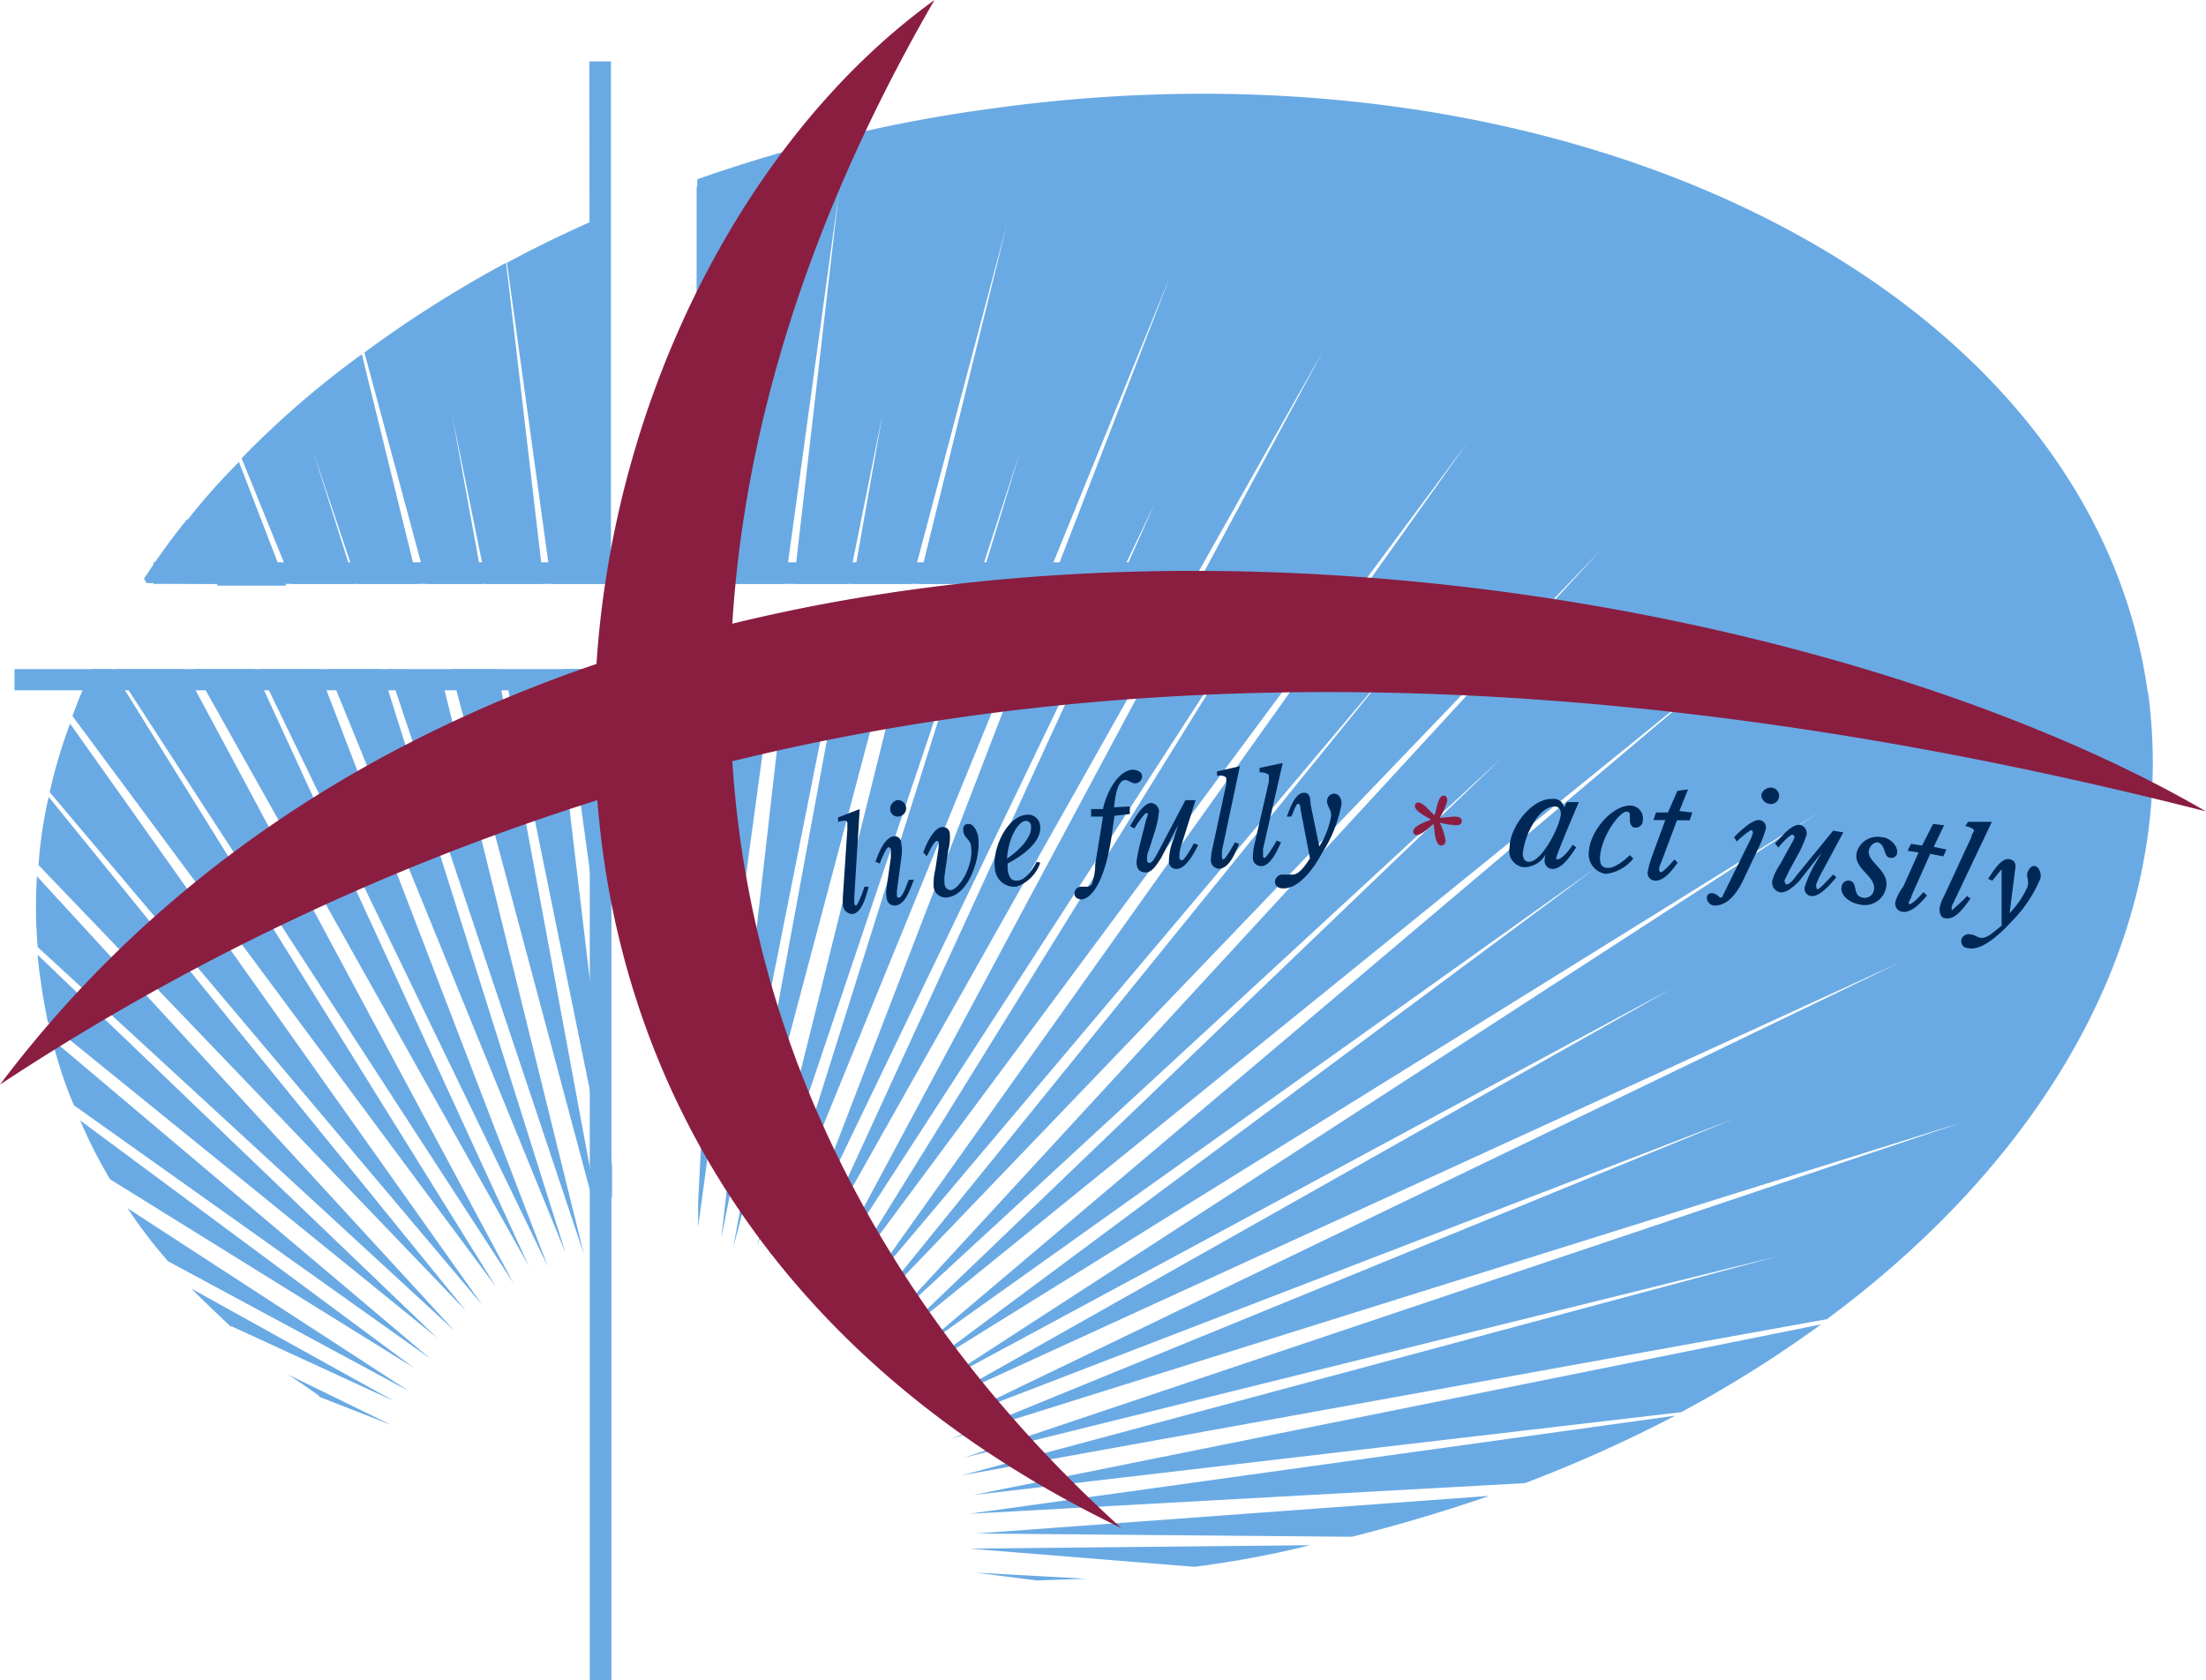 <?xml version="1.0" encoding="UTF-8"?>
<svg xmlns="http://www.w3.org/2000/svg" width="102" height="77.69" viewBox="0 0 102 77.69">
  <path d="M4.26,30.94a23.08,23.08,0,0,0-.91,2.17L22.93,59.5,5.17,30.94Zm.83,23.59,14.05,8.72L3.71,51.81A21.68,21.68,0,0,0,5.09,54.53Zm2.68,3.79,11.13,6-13-8.45A22.3,22.3,0,0,0,7.77,58.32Zm2.92,3,7.54,3.47L8.84,59.58C9.43,60.17,10.06,60.77,10.69,61.36Zm-8.4-24.7,20,23.71L3.24,33.46A24.24,24.24,0,0,0,2.29,36.66ZM26,30.94l2.21,16.21V31.88l0-.94ZM1.78,40,21.54,60.61,2.25,36.85A20.43,20.43,0,0,0,1.78,40Zm.11,5.41c.08.63.2,1.22.32,1.85l18,14.6L1.74,44.15C1.78,44.59,1.82,45,1.89,45.38Zm-.15-1.62L21,61.52l-19.29-21A21.9,21.9,0,0,0,1.74,43.76Zm13,20.79,3.35,1.31-4.77-2.33C13.81,63.88,14.28,64.2,14.76,64.55ZM10,27l-1.34-3a32.25,32.25,0,0,0-2,2.76l.12.2Zm22.3,3.91v14.2l1-14.2Zm-9,0,5,24.54V53.94L25.57,31H23.28ZM25.49,27H28l-.48-8.64L28.13,27h.08V9.86c-1.65.71-3.23,1.46-4.77,2.29Zm8.05,3.91L32.28,55.6v1.14l3.51-25.8ZM13.22,27l-2.17-5.64a29.47,29.47,0,0,0-2.41,2.72l1.42,3h3.16Zm9.11,0-1.42-7.77L22.49,27h2.65L23.4,12.15a54.88,54.88,0,0,0-6.55,4.15L19.73,27Zm-5.91,0-1.94-6.12L16.53,27h2.81L16.73,16.38a42.91,42.91,0,0,0-5.56,4.81L13.53,27h2.89Zm-13,24.11L19.89,62.82,2.41,48.06A19.85,19.85,0,0,0,3.43,51.14ZM47.94,73.08,50.23,73l-5.13-.28Zm7.3-.63c1.82-.24,3.59-.56,5.33-1l-15.74.16ZM50,30.94,37.17,58.87,52.91,30.94Zm-5.87,0L35.55,58.2,46.68,30.94Zm3,0L36.62,58.24l13.14-27.3Zm-41.82,0L23.75,59.35,8.52,30.94Zm94,1.1C96.75,13.42,72.88,1.3,46,5A68.39,68.39,0,0,0,32.24,8.29V27h1.3l.63-8.64L33.74,27H36.3L38.79,8.88,36.7,27h2.52l1.58-7.81L39.42,27h2.72l4.42-16.65L42.46,27h2.72l2-6.16L45.3,27h3l5.8-14.21L48.61,27h3l1.78-3.71L51.73,27h2.88v.87L61.2,16.18,54.57,28.49v2.45h-1.3L38.2,59.07,59.27,26.52,38.67,59.78l29.2-39.34L39.66,60.1l25-29.64L40.05,60.84,74,25.45,41,61.28,69.49,35,41.27,62.07,79.35,31.21,42.22,62.62,73.79,40.13,42.42,63.45,84.05,37.6,43.21,64.08,77.34,45.69,43.29,64.91l44.54-20.4L44,65.66,80.18,51.73,44,66.53,90.75,51.89,44.59,67.4l37.64-9.32L44.47,68.22l40-7.22C94.9,53.27,100.78,42.77,99.32,32ZM77.73,65.3a55.29,55.29,0,0,0,6.47-4.06L45,69.13Zm-7.22,3.28a64.35,64.35,0,0,0,6.95-3.12L44.79,70Zm-8,2.48c2.17-.55,4.3-1.18,6.35-1.89L45.14,70.91ZM15.15,30.94l11,27L17.64,30.94Zm-3.19,0L25.33,58.56,14.72,30.94Zm-3,0L24.46,58.56,11.76,30.94Zm9,0L27,58l-6.67-27Zm2.88,0,7.06,26.43L23,30.94Zm18,0L33.9,57.69,41,30.94Zm2.8,0L35,57.65l9-26.71Zm-5.29,0-3,26.31,5.24-26.31Z" transform="translate(0 0)" fill="#6aaae4"></path>
  <path d="M27.27,26H7.1v1H28.25V2.84h-1ZM.67,31.92h26.6V77.69h1V30.94H.67ZM33,26V8.64h-.79V27H54.57V26Z" transform="translate(0 0)" fill="#6aaae4"></path>
  <path d="M102,37.52C87.36,29,58.83,22.73,33.86,28.84,34.41,20,37.25,10.3,43.21,0c-8.57,6.19-14.8,18.07-15.63,30.7C16.93,34.33,7.26,40.52,0,50.15A110.52,110.52,0,0,1,27.62,37c1,12.94,8.05,25.85,24.23,33.66C42,61.75,34.8,49.68,33.86,35.2,51.41,30.9,73.55,30.26,102,37.52Z" transform="translate(0 0)" fill="#8a1e41"></path>
  <path d="M39.5,41.47v.28s0,.12.08.12.35-.71.39-.87l.2,0c-.12.39-.28,1.14-.71,1.26a.44.44,0,0,1-.48-.36,3.37,3.37,0,0,1,0-.55l.2-3v-.27c0-.2-.2-.12-.43-.08v-.2l1-.39Z" transform="translate(0 0)" fill="#002856"></path>
  <path d="M42.26,40.68c-.16.36-.36,1.11-.83,1.19a.37.37,0,0,1-.43-.32A1.48,1.48,0,0,1,41,41l.19-1.34c0-.08,0-.24,0-.32s0-.16-.11-.16-.36.63-.4.75l-.2-.08c.12-.35.4-1.1.83-1.18a.31.31,0,0,1,.36.32,2.08,2.08,0,0,1,0,.71l-.2,1.5c0,.07,0,.19,0,.23a.09.09,0,0,0,.08.08c.2,0,.39-.67.47-.83ZM41.47,37a.38.38,0,0,1,.12.75.35.35,0,0,1-.43-.31A.43.43,0,0,1,41.47,37Z" transform="translate(0 0)" fill="#002856"></path>
  <path d="M42.69,39.42c.12-.36.48-1.15.87-1.18.24,0,.36.15.36.35a2.4,2.4,0,0,1-.08.75l-.16,1.1a2,2,0,0,0,0,.48.3.3,0,0,0,.28.24c.47-.08,1.06-1.23.94-2,0-.31-.31-.43-.35-.67s0-.39.24-.39.39.35.43.55c.16.87-.36,2.68-1.38,2.84a.56.56,0,0,1-.67-.47,2.79,2.79,0,0,1,.08-.83l.15-1s0-.2,0-.23a.09.09,0,0,0-.07-.08c-.16,0-.4.59-.48.71Z" transform="translate(0 0)" fill="#002856"></path>
  <path d="M48.1,39.89A1.77,1.77,0,0,1,47,41a.9.9,0,0,1-1-.87c-.12-.83.51-2.33,1.42-2.45a.56.56,0,0,1,.67.48c.12.79-.91,1.46-1.5,1.77v.28c.08.47.24.51.43.51.4,0,.75-.55.91-.87Zm-.43-1.69a.23.23,0,0,0-.24-.24c-.32,0-.79.71-.87,1.74C47,39.42,47.74,38.75,47.67,38.2Z" transform="translate(0 0)" fill="#002856"></path>
  <path d="M52.24,37.29l0,.35-.71.08-.12.87c-.31,2.13-.9,2.92-1.38,3-.19,0-.35-.08-.35-.28A.31.31,0,0,1,50,41h.24a.26.26,0,0,0,.28-.24,2.52,2.52,0,0,0,.12-.79L51,37.76l-.55,0,0-.35.55,0c.12-.63.63-1.74,1.34-1.82.2,0,.47.08.47.32a.33.33,0,0,1-.31.31c-.2,0-.32-.15-.47-.15-.4,0-.48.94-.52,1.26Z" transform="translate(0 0)" fill="#002856"></path>
  <path d="M54.65,39a1.72,1.72,0,0,0-.12.63s0,.15.12.15.47-.63.55-.78l.2.07c-.16.32-.55,1.11-1,1.11a.33.33,0,0,1-.35-.36,2.7,2.7,0,0,1,.23-1.06l.2-.63-.79,1.54c-.16.23-.39.67-.71.67s-.43-.2-.43-.48a6.38,6.38,0,0,1,.16-.83L53,37.88a1,1,0,0,0,.08-.28s0,0-.08,0-.47.56-.55.71l-.2-.11c.2-.32.55-1,.95-1.07a.39.39,0,0,1,.39.4,5.36,5.36,0,0,1-.15.78l-.32,1a.84.84,0,0,0-.08.43c0,.08,0,.16.12.16s.28-.31.35-.43L54.81,37l.47,0Z" transform="translate(0 0)" fill="#002856"></path>
  <path d="M56.5,39.34c0,.08,0,.2,0,.28s0,.11.08.11.44-.63.52-.78l.19.07c-.15.36-.43,1.11-.9,1.15a.39.39,0,0,1-.4-.44,2.71,2.71,0,0,1,.08-.55l.63-2.92c0-.08,0-.19,0-.27s-.2-.16-.43-.12l0-.2,1.06-.24Z" transform="translate(0 0)" fill="#002856"></path>
  <path d="M58.4,39.26c0,.08,0,.2,0,.28s0,.12.08.12.47-.64.55-.79l.2.08c-.16.35-.48,1.1-.91,1.1a.38.38,0,0,1-.39-.43,2.68,2.68,0,0,1,.07-.56l.67-2.92c0-.07,0-.19,0-.27s-.19-.16-.43-.16l0-.2,1.07-.23Z" transform="translate(0 0)" fill="#002856"></path>
  <path d="M61,39.14a3.82,3.82,0,0,0,.55-1.42c0-.31-.19-.43-.19-.67a.34.34,0,0,1,.31-.35c.28,0,.36.27.36.47a6.25,6.25,0,0,1-.91,2.29c-.32.59-1,1.62-1.78,1.62-.19,0-.39-.08-.39-.32a.36.36,0,0,1,.39-.32c.16,0,.32,0,.44,0,.31,0,.63-.51.79-.75l-.44-2.28c0-.08,0-.24-.11-.24s-.24.47-.32.59l-.2,0c.12-.31.36-1.06.75-1.1s.32.39.36.59Z" transform="translate(0 0)" fill="#002856"></path>
  <path d="M67.2,37.76c.12,0,.39,0,.39.2s-.19.2-.31.2a4.21,4.21,0,0,1-.71-.12,2.89,2.89,0,0,1,.27.83.22.22,0,0,1-.19.23c-.32,0-.32-.75-.36-1-.2.15-.55.51-.79.51a.15.15,0,0,1-.16-.16c0-.27.63-.47.83-.55-.2-.12-.75-.39-.75-.63a.15.15,0,0,1,.16-.16c.24,0,.55.43.75.59.08-.19.16-.94.43-.91.12,0,.16.12.16.24a3.41,3.41,0,0,1-.35.79Z" transform="translate(0 0)" fill="#8a1e41"></path>
  <path d="M72.45,37.09l.55,0-.55,1.3c-.08.2-.44,1.07-.48,1.23s0,.11.08.11.36-.19.67-.67l.16.12c-.43.67-.75,1-1.11,1a.37.37,0,0,1-.35-.4.9.9,0,0,1,.12-.43,1.16,1.16,0,0,1-1.07.75.75.75,0,0,1-.67-.91c0-.91,1-2.29,2-2.25a.48.48,0,0,1,.52.4Zm-.28.55c0-.19-.08-.35-.28-.35-.43,0-.79.43-1,.79a3.5,3.5,0,0,0-.48,1.38c0,.2.08.39.28.39C71.3,39.85,72.13,38.2,72.17,37.64Z" transform="translate(0 0)" fill="#002856"></path>
  <path d="M75.52,39.7a1.93,1.93,0,0,1-1.26.71.92.92,0,0,1-.79-1.07c.08-1,1.15-2.13,1.93-2.09a.59.59,0,0,1,.56.67.33.33,0,0,1-.36.35c-.16,0-.24-.19-.24-.35s0-.12,0-.2,0-.19-.15-.19c-.32,0-1.15,1.1-1.23,2.09,0,.23,0,.47.32.51s.79-.32,1.06-.59Z" transform="translate(0 0)" fill="#002856"></path>
  <path d="M78.05,36.5l-.4,1,.6.07-.12.36-.59,0-.75,2a.74.74,0,0,0-.08.28s0,.08.08.12.55-.48.63-.59l.15.15c-.23.32-.63.87-1.06.83a.35.35,0,0,1-.32-.43,4.41,4.41,0,0,1,.2-.71L77,37.92l-.55,0,.12-.35.55,0,.44-1Z" transform="translate(0 0)" fill="#002856"></path>
  <path d="M80.18,38.71c.24-.24.83-.83,1.18-.79a.34.34,0,0,1,.28.43,5.22,5.22,0,0,1-.28.75l-.75,1.58c-.47,1-1,1.22-1.38,1.19a.38.38,0,0,1-.31-.36c0-.16.15-.24.31-.2s.24.16.32.2a.13.13,0,0,0,.12-.12l1.22-2.48a1.67,1.67,0,0,0,.16-.4s0-.12-.08-.12-.55.4-.67.52Zm1.73-2.29a.38.38,0,1,1-.11.75.43.43,0,0,1-.36-.43A.46.46,0,0,1,81.91,36.42Z" transform="translate(0 0)" fill="#002856"></path>
  <path d="M84.24,40.33a3.47,3.47,0,0,0-.27.59s0,.2.08.2.59-.56.71-.68l.15.12c-.23.28-.79.95-1.18.87a.34.34,0,0,1-.28-.43,5.7,5.7,0,0,1,.44-1l.35-.59-1.06,1.34c-.2.2-.55.55-.87.51a.46.46,0,0,1-.36-.55,2.6,2.6,0,0,1,.36-.75l.55-1a.85.85,0,0,0,.12-.28s0,0-.08-.08-.59.47-.67.59L82.07,39c.28-.27.75-.9,1.15-.86a.4.4,0,0,1,.31.47,5.94,5.94,0,0,1-.31.75l-.52.95a3.57,3.57,0,0,1-.19.39.31.31,0,0,0,.08.2c.15,0,.35-.24.43-.36l1.74-2.13.47.08Z" transform="translate(0 0)" fill="#002856"></path>
  <path d="M85.15,41a.32.32,0,0,1,.36-.28c.43.08.11.71.63.79a.43.43,0,0,0,.51-.39c.08-.64-1-.95-.79-1.74A1,1,0,0,1,87,38.71c.32,0,.75.35.72.71,0,.16-.16.28-.32.24-.32,0-.2-.64-.59-.71-.2,0-.36.19-.4.39-.08.55,1,.91.79,1.74a1,1,0,0,1-1.18.75C85.51,41.75,85.07,41.39,85.15,41Z" transform="translate(0 0)" fill="#002856"></path>
  <path d="M89.89,38.16l-.48,1,.59.12-.15.32-.6-.12-.86,1.93c0,.08-.08.2-.12.28a.15.15,0,0,0,0,.12c.19,0,.55-.44.67-.56l.16.16c-.24.28-.71.83-1.15.75a.38.38,0,0,1-.31-.47A2.25,2.25,0,0,1,88,41l.71-1.58-.51-.08.16-.32.51.08.51-1Z" transform="translate(0 0)" fill="#002856"></path>
  <path d="M90.32,41.75a.53.53,0,0,0-.08.23s0,.12,0,.12.59-.51.71-.67l.16.12c-.24.32-.67,1-1.15.91-.23,0-.31-.28-.27-.52a2.08,2.08,0,0,1,.2-.51l1.26-2.72c0-.08.08-.2.12-.28s-.16-.19-.4-.23L91,38H92.1Z" transform="translate(0 0)" fill="#002856"></path>
  <path d="M92.92,42.22A4.16,4.16,0,0,0,93.75,41c.08-.32-.08-.48,0-.67s.2-.32.36-.28.28.32.24.55A6.12,6.12,0,0,1,93,42.62c-.43.47-1.34,1.38-2,1.22-.2,0-.35-.16-.31-.4a.35.35,0,0,1,.43-.23c.16,0,.28.12.43.15.32.08.71-.35,1-.55l0-2.33c0-.07,0-.23,0-.27s-.35.43-.43.51l-.2-.08c.2-.27.59-1,1-.91s.23.48.23.68Z" transform="translate(0 0)" fill="#002856"></path>
</svg>
